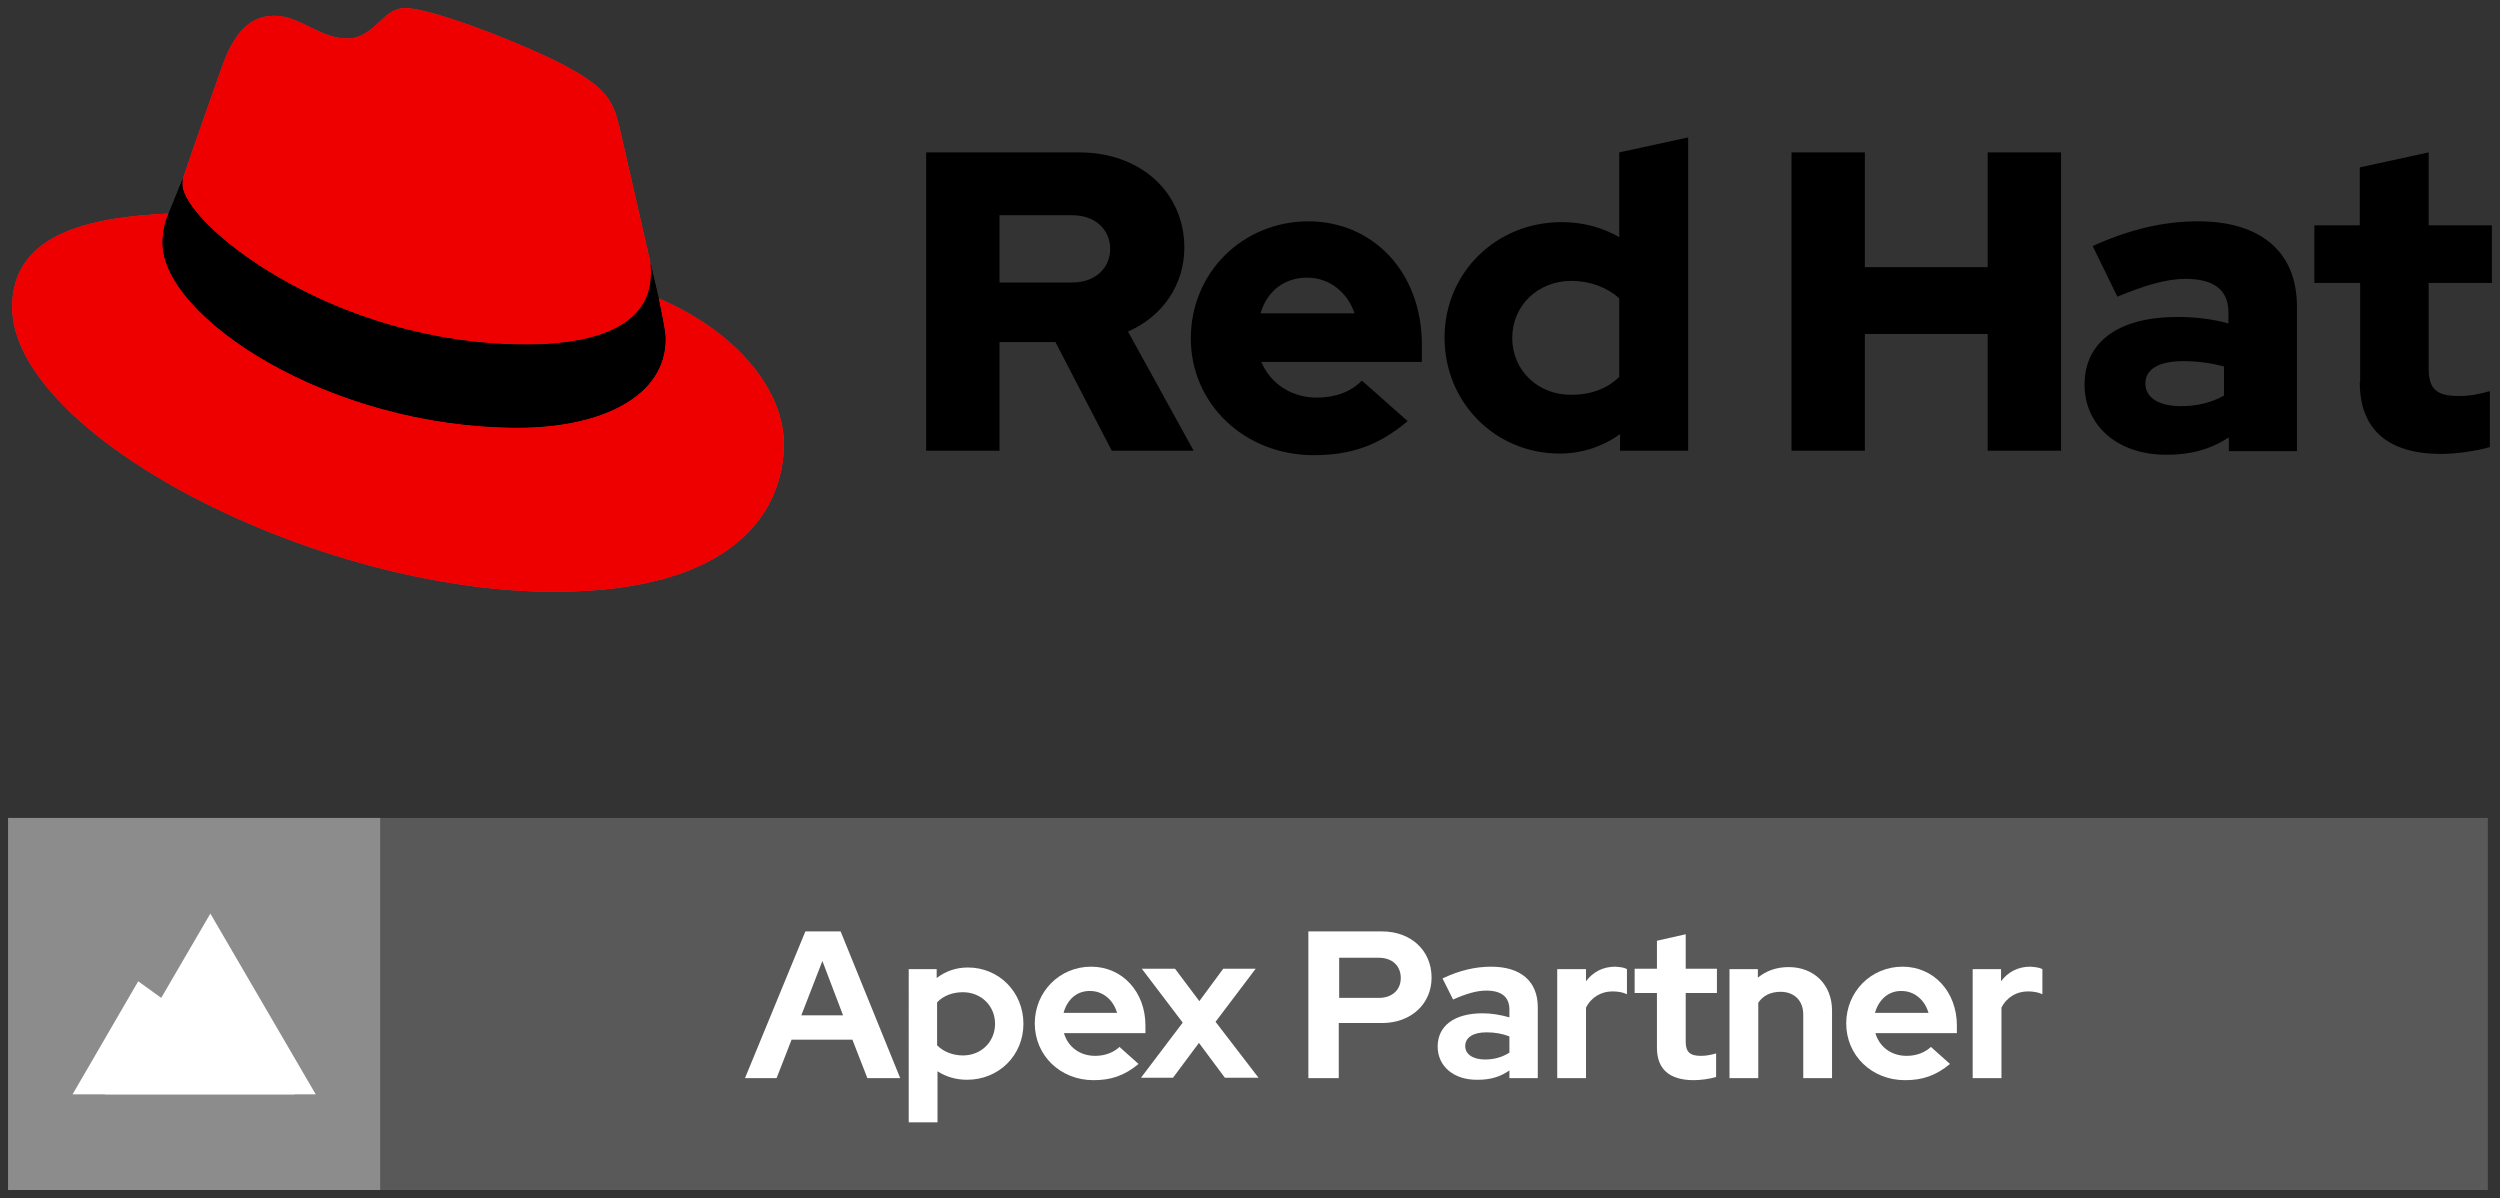 <?xml version="1.0" encoding="utf-8"?>
<!-- Generator: Adobe Illustrator 23.0.3, SVG Export Plug-In . SVG Version: 6.00 Build 0)  -->
<svg version="1.1" id="Layer_1" xmlns="http://www.w3.org/2000/svg" xmlns:xlink="http://www.w3.org/1999/xlink" x="0px" y="0px"
	 viewBox="0 0 616.8 295.6" style="enable-background:new 0 0 616.8 295.6;" xml:space="preserve">
<rect x="0" y="0" width="616.8" height="295.6" fill="#333333" stroke="none"/>
<style type="text/css">
	.st0{fill:#595959;}
	.st1{fill:#EC2636;}
	.st2{fill:#EE0000;}
	.st3{fill:#FFFFFF;}
	.st4{fill:#8C8C8C;}
</style>
<g>
	<rect x="2" y="201.8" class="st0" width="611.8" height="91.8"/>
	<g>
		<path d="M582.2,94.3c0,11.9,7.2,17.7,20.2,17.7c3.2,0,8.6-0.7,11.9-1.7V96.5c-2.8,0.8-4.9,1.2-7.7,1.2c-5.4,0-7.4-1.7-7.4-6.7
			V69.8h15.6V55.6h-15.6v-18l-17,3.7v14.3H571v14.2h11.3V94.3z M529.3,94.6c0-3.7,3.7-5.5,9.3-5.5c3.7,0,7,0.5,10.1,1.3v7.2
			c-3.2,1.8-6.8,2.6-10.6,2.6C532.6,100.2,529.3,98.1,529.3,94.6 M534.5,112.2c6,0,10.8-1.3,15.4-4.3v3.4h16.8V75.6
			c0-13.6-9.1-21-24.4-21c-8.5,0-16.9,2-26,6.1l6.1,12.5c6.5-2.7,12-4.4,16.8-4.4c7,0,10.6,2.7,10.6,8.3v2.7
			c-4-1.1-8.2-1.6-12.6-1.6c-14.3,0-22.9,6-22.9,16.7C514.3,104.7,522.1,112.2,534.5,112.2 M442,111.2h18.1V82.4h30.3v28.8h18.1
			V37.6h-18.1v28.3h-30.3V37.6H442V111.2z M373.1,83.4c0-8,6.3-14.1,14.6-14.1c4.6,0,8.8,1.6,11.8,4.3V93c-3,2.9-7,4.4-11.8,4.4
			C379.5,97.5,373.1,91.4,373.1,83.4 M399.7,111.2h16.8V33.9l-17,3.7v20.9c-4.2-2.4-9-3.7-14.2-3.7c-16.2,0-28.9,12.5-28.9,28.5
			c0,16,12.5,28.6,28.4,28.6c5.5,0,10.6-1.7,14.9-4.8V111.2z M322.5,68.5c5.4,0,9.9,3.5,11.7,8.8H311
			C312.6,71.8,316.9,68.5,322.5,68.5 M293.8,83.5c0,16.2,13.3,28.8,30.3,28.8c9.4,0,16.2-2.5,23.2-8.4l-11.3-10
			c-2.6,2.7-6.5,4.2-11.1,4.2c-6.3,0-11.5-3.5-13.7-8.8h39.6V85c0-17.7-11.9-30.4-28.1-30.4C306.5,54.7,293.8,67.3,293.8,83.5
			 M264.5,53.1c6,0,9.4,3.8,9.4,8.3s-3.4,8.3-9.4,8.3h-17.9V53.1H264.5z M228.5,111.2h18.1V84.4h13.8l13.9,26.8h20.2l-16.2-29.4
			c8.7-3.8,13.9-11.7,13.9-20.7c0-13.3-10.4-23.5-26-23.5h-37.7V111.2z"/>
		<g>
			<path class="st1" d="M130,85c12.5,0,30.6-2.6,30.6-17.5c0-1.2,0-2.3-0.3-3.4l-7.4-32.4c-1.7-7.1-3.2-10.3-15.7-16.6
				C127.4,10.2,106.3,2,100,2c-5.8,0-7.5,7.5-14.4,7.5c-6.7,0-11.6-5.6-17.9-5.6c-6,0-9.9,4.1-12.9,12.5c0,0-8.4,23.7-9.5,27.2
				C45,44.2,45,45,45,45.5C45,54.8,81.3,85,130,85 M162.5,73.6c1.7,8.2,1.7,9.1,1.7,10.1c0,14-15.7,21.8-36.4,21.8
				C81,105.5,40.1,78.1,40.1,60c0-2.8,0.6-5.4,1.5-7.3C24.8,53.5,3,56.5,3,75.7C3,107.2,77.6,146,136.7,146
				c45.3,0,56.7-20.5,56.7-36.6C193.3,96.6,182.4,82.2,162.5,73.6"/>
			<path d="M162.5,73.6c1.7,8.2,1.7,9.1,1.7,10.1c0,14-15.7,21.8-36.4,21.8C81,105.5,40.1,78.1,40.1,60c0-2.8,0.6-5.4,1.5-7.3
				l3.7-9.1C45,44.2,45,45,45,45.5C45,54.8,81.3,85,130,85c12.5,0,30.6-2.6,30.6-17.5c0-1.2,0-2.3-0.3-3.4L162.5,73.6z"/>
			<path class="st2" d="M130,85c12.5,0,30.6-2.6,30.6-17.5c0-1.2,0-2.3-0.3-3.4l-7.4-32.4c-1.7-7.1-3.2-10.3-15.7-16.6
				C127.4,10.2,106.3,2,100,2c-5.8,0-7.5,7.5-14.4,7.5c-6.7,0-11.6-5.6-17.9-5.6c-6,0-9.9,4.1-12.9,12.5c0,0-8.4,23.7-9.5,27.2
				C45,44.2,45,45,45,45.5C45,54.8,81.3,85,130,85 M162.5,73.6c1.7,8.2,1.7,9.1,1.7,10.1c0,14-15.7,21.8-36.4,21.8
				C81,105.5,40.1,78.1,40.1,60c0-2.8,0.6-5.4,1.5-7.3C24.8,53.5,3,56.5,3,75.7C3,107.2,77.6,146,136.7,146
				c45.3,0,56.7-20.5,56.7-36.6C193.3,96.6,182.4,82.2,162.5,73.6"/>
			<path d="M162.5,73.6c1.7,8.2,1.7,9.1,1.7,10.1c0,14-15.7,21.8-36.4,21.8C81,105.5,40.1,78.1,40.1,60c0-2.8,0.6-5.4,1.5-7.3
				l3.7-9.1C45,44.2,45,45,45,45.5C45,54.8,81.3,85,130,85c12.5,0,30.6-2.6,30.6-17.5c0-1.2,0-2.3-0.3-3.4L162.5,73.6z"/>
		</g>
	</g>
	<g>
		<path class="st3" d="M198.7,229.8h8.7l14.7,36.2h-8.1l-3.7-9.5h-15l-3.7,9.5h-7.8L198.7,229.8z M208,250.5l-5.1-13.4l-5.2,13.4
			H208z"/>
		<path class="st3" d="M224.1,239.1h7v2.2c2.2-1.7,4.8-2.6,7.7-2.6c7.7,0,13.7,6.1,13.7,13.9c0,7.8-6.1,13.8-13.9,13.8
			c-2.6,0-5.2-0.7-7.3-2.1v12.6h-7.1V239.1z M231.2,247.3v10.6c1.6,1.6,3.9,2.5,6.4,2.5c4.5,0,7.9-3.4,7.9-7.8
			c0-4.5-3.5-7.8-7.9-7.8C235.1,244.8,232.8,245.6,231.2,247.3z"/>
		<path class="st3" d="M269.8,266.5c-8.2,0-14.5-6.1-14.5-14c0-7.8,6.1-14,13.9-14c7.7,0,13.4,6.2,13.4,14.5v1.9h-20.1
			c1,3.4,3.9,5.6,7.7,5.6c2.4,0,4.5-0.8,6-2.2l4.7,4.2C277.4,265.4,274.1,266.5,269.8,266.5z M262.4,249.9h13.2
			c-0.9-3.2-3.5-5.4-6.6-5.4C265.7,244.4,263.3,246.6,262.4,249.9z"/>
		<path class="st3" d="M291.8,252.3l-10.1-13.3h8.2l6,8l5.9-8h8l-9.9,13.1l10.6,13.8h-8.3l-6.4-8.6l-6.4,8.6h-7.9L291.8,252.3z"/>
		<path class="st3" d="M322.9,229.8H341c7.1,0,12.2,4.7,12.2,11.4c0,6.5-5.1,11.2-12.2,11.2h-10.7V266h-7.5V229.8z M330.4,236.3v9.9
			h9.8c3.3,0,5.4-2,5.4-4.9c0-3-2.1-5-5.4-5H330.4z"/>
		<path class="st3" d="M354.7,258.2c0-5.1,4.1-8.2,11.1-8.2c2.2,0,4.5,0.4,6.6,1v-1.9c0-3.1-1.9-4.7-5.7-4.7c-2.3,0-4.8,0.7-8.2,2.2
			l-2.6-5.2c4.2-2,8.1-2.9,12-2.9c7.3,0,11.5,3.6,11.5,10V266h-7v-1.9c-2.3,1.6-4.7,2.3-7.8,2.3
			C358.7,266.5,354.7,263.1,354.7,258.2z M366.4,261.4c2.3,0,4.3-0.6,6-1.7v-4c-1.8-0.7-3.6-1-5.7-1c-3.3,0-5.2,1.3-5.2,3.4
			C361.5,260.1,363.4,261.4,366.4,261.4z"/>
		<path class="st3" d="M384.2,239.1h7.1v3c1.7-2.3,4.2-3.6,7.2-3.6c1.4,0.1,2.2,0.2,2.9,0.6v6.2c-1-0.5-2.3-0.7-3.6-0.7
			c-2.7,0-5.2,1.4-6.5,4V266h-7.1V239.1z"/>
		<path class="st3" d="M408.8,245h-5.5v-6h5.5v-6.9l7.1-1.6v8.5h7.7v6h-7.7v12c0,2.5,1,3.5,3.7,3.5c1.3,0,2.4-0.2,3.8-0.6v5.8
			c-1.5,0.5-3.9,0.8-5.5,0.8c-6,0-9.1-2.7-9.1-8V245z"/>
		<path class="st3" d="M426.6,239.1h7.1v2.1c2.1-1.7,4.6-2.6,7.6-2.6c6.3,0,10.7,4.4,10.7,10.7V266h-7.1v-15.7
			c0-3.4-2.2-5.6-5.6-5.6c-2.4,0-4.3,0.9-5.5,2.7V266h-7.1V239.1z"/>
		<path class="st3" d="M470,266.5c-8.2,0-14.5-6.1-14.5-14c0-7.8,6.1-14,13.9-14c7.7,0,13.4,6.2,13.4,14.5v1.9h-20.1
			c1,3.4,3.9,5.6,7.7,5.6c2.4,0,4.5-0.8,6-2.2l4.7,4.2C477.6,265.4,474.3,266.5,470,266.5z M462.6,249.9h13.2
			c-0.9-3.2-3.5-5.4-6.6-5.4C466,244.4,463.5,246.6,462.6,249.9z"/>
		<path class="st3" d="M486.6,239.1h7.1v3c1.7-2.3,4.2-3.6,7.2-3.6c1.4,0.1,2.2,0.2,3,0.6v6.2c-1-0.5-2.3-0.7-3.6-0.7
			c-2.7,0-5.2,1.4-6.5,4V266h-7.1V239.1z"/>
	</g>
	<g>
		<rect x="2" y="201.8" class="st4" width="91.8" height="91.8"/>
		<g>
			<polygon class="st3" points="34.1,242.1 17.9,270 72.7,270 			"/>
			<polygon class="st3" points="51.9,225.4 25.9,270 77.9,270 			"/>
		</g>
	</g>
</g>
</svg>
